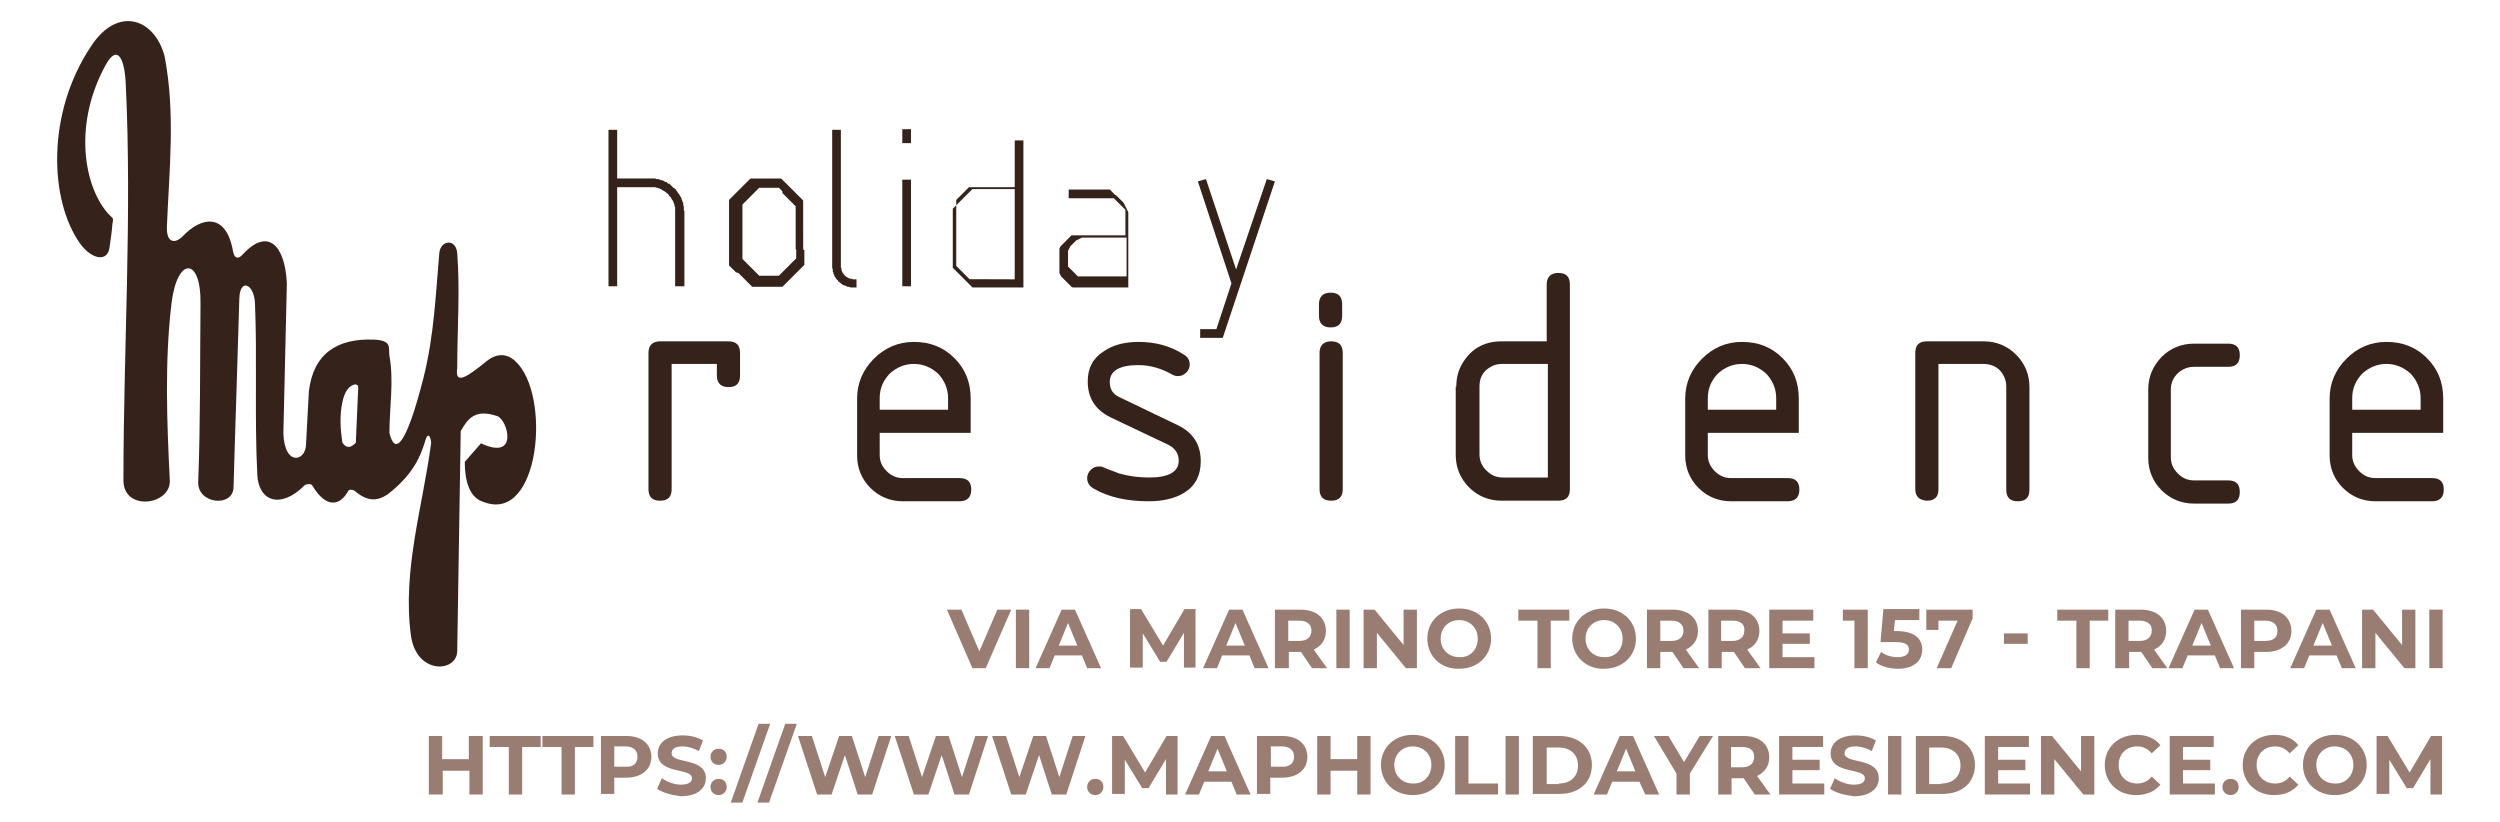 <?xml version="1.0" encoding="utf-8"?>
<!-- Generator: Adobe Illustrator 25.4.1, SVG Export Plug-In . SVG Version: 6.00 Build 0)  -->
<svg version="1.1" id="Livello_1" xmlns="http://www.w3.org/2000/svg" xmlns:xlink="http://www.w3.org/1999/xlink" x="0px" y="0px"
	 width="431.4px" height="141.8px" viewBox="0 0 431.4 141.8" style="enable-background:new 0 0 431.4 141.8;" xml:space="preserve"
	>
<style type="text/css">
	.st0{fill:#35231B;}
	.st1{fill-rule:evenodd;clip-rule:evenodd;fill:#35231B;}
	.st2{fill:#9A7D72;}
</style>
<g>
	<g>
		<path class="st0" d="M374.6,67.2v11.7c0,1.1,0.4,2,1.2,2.8c0.8,0.8,1.7,1.2,2.8,1.2h5.9c1.3,0,2,0.6,2,2c0,1.3-0.6,2-2,2h-5.9
			c-2.2,0-4.1-0.8-5.6-2.3c-1.5-1.5-2.3-3.4-2.3-5.6V67.2c0-2.2,0.8-4,2.3-5.6c1.5-1.5,3.4-2.3,5.6-2.3h5.9c1.3,0,2,0.6,2,2
			c0,1.3-0.6,2-2,2h-5.9c-1.1,0-2,0.4-2.8,1.1C375,65.2,374.6,66.1,374.6,67.2"/>
		<path class="st0" d="M411.8,62.8c-1.6,0-3,0.6-4.2,1.7c-1.1,1.2-1.7,2.5-1.7,4.2v2h11.8v-2c0-1.6-0.6-3-1.7-4.2
			C414.8,63.4,413.4,62.8,411.8,62.8 M405.9,74.6v3.9c0,1.1,0.4,2,1.2,2.8c0.8,0.8,1.7,1.2,2.8,1.2h9.8c1.3,0,2,0.6,2,2
			c0,1.3-0.7,2-2,2h-9.8c-2.2,0-4.1-0.8-5.6-2.3c-1.5-1.5-2.3-3.4-2.3-5.6v-9.8c0-2.7,1-5,2.9-6.9c1.9-1.9,4.2-2.9,6.9-2.9
			c2.8,0,5.1,0.9,7,2.8c1.9,1.9,2.8,4.2,2.8,7v5.9H405.9z"/>
		<path class="st0" d="M300.6,62.8c-1.6,0-3,0.6-4.2,1.7c-1.1,1.2-1.7,2.5-1.7,4.2v2h11.8v-2c0-1.6-0.6-3-1.7-4.2
			C303.6,63.4,302.2,62.8,300.6,62.8 M294.7,74.6v3.9c0,1.1,0.4,2,1.2,2.8c0.8,0.8,1.7,1.2,2.8,1.2h9.8c1.3,0,2,0.6,2,2
			c0,1.3-0.7,2-2,2h-9.8c-2.2,0-4.1-0.8-5.6-2.3c-1.5-1.5-2.3-3.4-2.3-5.6v-9.8c0-2.7,1-5,2.9-6.9c1.9-1.9,4.2-2.9,6.9-2.9
			c2.8,0,5.1,0.9,7,2.8c1.9,1.9,2.8,4.2,2.8,7v5.9H294.7z"/>
		<path class="st0" d="M330.5,84.4V60.9c0-1.3,0.6-2,2-2h9.8c2.2,0,4.1,0.8,5.6,2.3c1.5,1.5,2.3,3.4,2.3,5.6v17.7c0,1.3-0.6,2-2,2
			c-1.3,0-2-0.6-2-2V66.7c0-1.1-0.4-2-1.1-2.8c-0.7-0.7-1.7-1.1-2.8-1.1h-7.8v21.6c0,1.3-0.6,2-2,2
			C331.2,86.3,330.5,85.7,330.5,84.4"/>
		<path class="st0" d="M251.3,66.7c0-1.4,0.3-2.7,1-3.9c1.5-2.6,3.8-3.9,6.8-3.9h7.8v-9.8c0-1.3,0.7-2,2-2c1.3,0,2,0.6,2,2v35.3
			c0,1.3-0.6,2-2,2h-9.8c-2.2,0-4.1-0.8-5.6-2.3c-1.5-1.5-2.3-3.4-2.3-5.6V66.7z M259.2,62.8c-1.1,0-2,0.4-2.8,1.1
			c-0.8,0.8-1.1,1.7-1.1,2.8v11.7c0,1.1,0.4,2,1.2,2.8c0.8,0.8,1.7,1.2,2.8,1.2h7.8V62.8H259.2z"/>
		<path class="st0" d="M227.6,54.5v-2c0-1.3,0.7-2,2-2c1.3,0,2,0.6,2,2v2c0,1.3-0.6,2-2,2C228.3,56.5,227.6,55.8,227.6,54.5
			 M227.7,60.9c0-1.3,0.7-2,2-2c1.3,0,2,0.6,2,2v23.5c0,1.3-0.6,2-2,2c-1.3,0-2-0.6-2-2V60.9z"/>
		<path class="st0" d="M203.4,79.5c0-1.2-0.6-2.1-1.7-2.7l-10.1-4.8c-2.6-1.3-3.9-3.3-3.9-6.2c0-2.3,0.9-4,2.8-5.2
			c1.6-1.1,3.6-1.6,6-1.6c2.9,0,5.5,0.7,7.8,2.2c0.7,0.4,1,1,1,1.7c0,0.5-0.2,1-0.6,1.4c-0.4,0.4-0.9,0.6-1.4,0.6
			c-0.4,0-0.7-0.1-0.9-0.2c-1.9-1.1-3.9-1.7-6-1.7c-3.2,0-4.9,1-4.9,2.9c0,1.2,0.5,2.1,1.6,2.6l10.2,4.9c2.6,1.3,3.9,3.3,3.9,6.2
			c0,2.4-0.9,4.2-2.8,5.4c-1.6,1-3.7,1.5-6.2,1.5c-3.8,0-6.9-0.7-9.5-2.2c-0.7-0.4-1.1-1-1.1-1.8c0-0.5,0.2-1,0.6-1.4
			c0.4-0.4,0.8-0.6,1.4-0.6c0.3,0,0.5,0,0.7,0.1c0.6,0.3,1.6,0.6,2.8,1.1c1.8,0.5,3.5,0.7,5.2,0.7C201.7,82.4,203.4,81.4,203.4,79.5
			"/>
		<path class="st0" d="M157.7,62.8c-1.6,0-3,0.6-4.2,1.7c-1.1,1.2-1.7,2.5-1.7,4.2v2h11.8v-2c0-1.6-0.6-3-1.7-4.2
			C160.7,63.4,159.3,62.8,157.7,62.8 M151.8,74.6v3.9c0,1.1,0.4,2,1.2,2.8c0.8,0.8,1.7,1.2,2.8,1.2h9.8c1.3,0,2,0.6,2,2
			c0,1.3-0.7,2-2,2h-9.8c-2.2,0-4.1-0.8-5.6-2.3c-1.5-1.5-2.3-3.4-2.3-5.6v-9.8c0-2.7,1-5,2.9-6.9c1.9-1.9,4.2-2.9,6.9-2.9
			c2.8,0,5.1,0.9,7,2.8c1.9,1.9,2.8,4.2,2.8,7v5.9H151.8z"/>
		<path class="st0" d="M111.9,60.9c0-1.3,0.7-2,2-2h11.8c1.3,0,2,0.6,2,2v3.9c0,1.3-0.6,2-2,2c-1.3,0-2-0.7-2-2v-2h-7.8v21.6
			c0,1.3-0.6,2-2,2c-1.3,0-2-0.6-2-2V60.9z"/>
		<path class="st1" d="M61.8,67.2l-0.4,9.2c-0.7,0.7-1.5,1.2-2.3,0c-0.4-2.4-0.5-4.8,0-7.1c0.4-1.8,1.1-2.6,1.9-2.9
			C61.6,66.2,61.9,66.5,61.8,67.2 M19.3,37.5c-4.5-4.1-7.1-15.4-1-26.4c1.9-3.4,3.2-1.2,3.4,3.4c1.1,22.8-0.4,45.6-0.4,68.4
			c0,5.4,8.2,4.3,8,0c-0.5-10.2-0.9-20.5,0.3-30.6c1-8.1,5.1-7.9,5,0c-0.1,10.3,0,20.6-0.4,30.9c-0.1,3.8,6,4.4,6.1,0.9
			c0.3-10.9,0.7-21.7,1-32.6c0.1-3.6,2.6-2.5,2.7,0.9c0.4,9.7-0.1,19.6,0.4,29.5c0.2,4.6,4,6,8.1,1.9c0.3-0.3,1.2-0.4,1.4,0
			c2.4,4,4.8,3.5,6.2,0.9c0.2-0.3,0.8-0.2,1.1,0c2.2,1.9,3.9,1.8,5.7,0.6c4.4-3.4,5.7-6.6,6.5-9.3c0.6-1.9,1,0,1,0.4
			c-1.4,10.8-5,22-3.5,33.2c0.9,6.9,8,6.5,8,2.7l0.6-37.9c1.2-2.1,2.4-3.9,6.3-2.6c1.8,0.6,3.8,7.8-2.8,4.7l-2.8,3.2
			c0,3.5,0.9,6.2,3.2,6.9c9.8,3.9,11.8-18.6,5.5-24.3c-1.5-1.4-3.3-1.3-4.9,0c-3.1,2.5-5.6,4.4-5.1,1.2c0-6.6,0.5-13.2,0-19.8
			c-0.2-2.6-2.9-2.3-3.1,0c-0.6,7-0.9,14.2-2.7,21.4c-3.1,12.2-5,13.4-5.9,9.6c0-4.4,0.8-8.9,0-13.3c-0.2-1.3,0.6-2.7-2.8-2.8
			c-6.1-0.2-10.3,2.3-11.1,8.9l-0.5,9.3c-0.1,2.8-3.7,3.7-3.9-2l0.6-25.9c-0.3-6.6-3.3-9.7-7.6-5c-0.8,0.9-1.5,0.7-1.7-0.6
			c-1.2-6.7-5.5-5.9-8.7-2.5c-1.2,1.2-2.8,1.3-2.7-1.7c0.4-9.8,1.5-19.6-0.4-29.4c-1.7-6.5-8.1-8.8-12.7-1.7
			C8,19.5,8.5,34.5,13.8,42c2.1,2.9,4.8,3.2,5.1,0.7c0.2-1.4,0.4-2.7,0.5-4.1C19.5,38.2,19.6,37.7,19.3,37.5z"/>
		<path class="st1" d="M175.1,48.2V32.3h-5.8l-0.1,0l-0.1,0l-0.1,0l-0.1,0l-0.1,0l-0.1,0l-0.1,0l-0.1,0l-0.1,0l-0.1,0l-0.1,0l-0.1,0
			l-0.1,0l-0.1,0l-0.1,0l-0.1,0l-0.1,0l-0.1,0l-0.1,0l-0.1,0l-0.1,0l-0.1,0.1l-0.1,0.1l-0.1,0.1l-0.1,0.1l-0.1,0.1l-0.1,0.1
			l-0.1,0.1l-0.1,0.1l-0.1,0.1l-0.1,0.1l-0.1,0.1l-0.1,0.1l-0.1,0.1l-0.1,0.1l-0.1,0.1l-0.1,0.1l-0.1,0.1l-0.1,0.1l-0.1,0.1
			l-0.1,0.1l-0.1,0.1l-0.1,0.1l0,0.1l0,0.1l0,0.1l0,0.1l0,0.1l0,0.1l0,0.1l0,0.1l0,0.1l0,0.1l0,0.1l0,0.1l0,0.1l0,0.1l0,0.1l0,0.1
			l0,0.1l0,0.1l0,0.1l0,0.1l0,0.1v7.2l0,0.1l0,0.1l0,0.1l0,0.1l0,0.1l0,0.1l0,0.1l0,0.1l0,0.1l0,0.1l0,0.1l0,0.1l0,0.1l0,0.1l0,0.1
			l0,0.1l0,0.1l0,0.1l0,0.1l0,0.1l0,0.1l0.1,0.1l0.1,0.1l0.1,0.1l0.1,0.1l0.1,0.1l0.1,0.1l0.1,0.1l0.1,0.1l0.1,0.1l0.1,0.1l0.1,0.1
			l0.1,0.1l0.1,0.1l0.1,0.1l0.1,0.1l0.1,0.1l0.1,0.1l0.1,0.1l0.1,0.1l0.1,0.1l0.1,0.1l0.1,0.1l0.1,0.1l0.1,0l0.1,0l0.1,0l0.1,0
			l0.1,0l0.1,0l0.1,0l0.1,0l0.1,0l0.1,0l0.1,0l0.1,0l0.1,0l0.1,0l0.1,0l0.1,0l0.1,0l0.1,0l0.1,0l0.1,0H175.1z M176.6,49.6h-7.3
			l-0.1,0l-0.1,0l-0.1,0l-0.1,0l-0.1,0l-0.1,0l-0.1,0l-0.1,0l-0.1,0l-0.1,0l-0.1,0l-0.1,0l-0.1,0l-0.1,0l-0.1,0l-0.1-0.1l-0.1-0.1
			l-0.1-0.1l-0.1-0.1l-0.1-0.1l-0.1-0.1l-0.1-0.1l-0.1-0.1l-0.1-0.1l-0.1-0.1l-0.1-0.1l-0.1-0.1l-0.1-0.1l-0.1-0.1l-0.1-0.1
			l-0.1-0.1l-0.1-0.1l-0.1-0.1l-0.1-0.1l-0.1-0.1l-0.1-0.1l-0.1-0.1l-0.1-0.1l-0.1-0.1l-0.1-0.1l-0.1-0.1l-0.1-0.1l-0.1-0.1
			l-0.1-0.1l-0.1-0.1l-0.1-0.1l-0.1-0.1l-0.1-0.1l-0.1-0.1l0-0.1l0-0.1l0-0.1l0-0.1l0-0.1l0-0.1l0-0.1l0-0.1l0-0.1l0-0.1l0-0.1
			l0-0.1l0-0.1l0-0.1l0-0.1v-7.2l0-0.1l0-0.1l0-0.1l0-0.1l0-0.1l0-0.1l0-0.1l0-0.1l0-0.1l0-0.1l0-0.1l0-0.1l0-0.1l0-0.1l0-0.1
			l0.1-0.1l0.1-0.1l0.1-0.1l0.1-0.1l0.1-0.1l0.1-0.1l0.1-0.1l0.1-0.1l0.1-0.1l0.1-0.1l0.1-0.1l0.1-0.1l0.1-0.1l0.1-0.1l0.1-0.1
			l0.1-0.1l0.1-0.1l0.1-0.1l0.1-0.1l0.1-0.1l0.1-0.1l0.1-0.1l0.1-0.1l0.1-0.1l0.1-0.1l0.1-0.1l0.1-0.1l0.1-0.1l0.1-0.1l0.1-0.1
			l0.1-0.1l0.1-0.1l0.1-0.1l0.1-0.1l0.1,0l0.1,0l0.1,0l0.1,0l0.1,0l0.1,0l0.1,0l0.1,0l0.1,0l0.1,0l0.1,0l0.1,0l0.1,0l0.1,0l0.1,0
			h5.8v-8.4h1.5V49.6z"/>
		<polygon class="st1" points="220,31.3 211,58.3 207.1,58.3 207.1,56.8 209.9,56.8 212.5,48.9 206.7,31.3 208.1,30.9 213.3,46.5 
			218.6,30.9 		"/>
		<path class="st1" d="M194.4,48.2V41h-6.1l-0.3,0l-0.3,0l-0.2,0l-0.2,0l-0.2,0l-0.2,0l-0.2,0l-0.2,0.1l-0.2,0.1l-0.2,0.1l-0.2,0.1
			l-0.2,0.1l-0.1,0.1l-0.1,0.1l-0.1,0.1l-0.1,0.1l-0.1,0.1l-0.1,0.1l-0.1,0.1l-0.1,0.1l-0.1,0.1l-0.1,0.1l-0.1,0.2l-0.1,0.2
			l-0.1,0.2l-0.1,0.2l0,0.2l0,0.2l0,0.2l0,0.2l0,0.2l0,0.2l0,0.1l0,0.1l0,0.1l0,0.1l0,0.1l0,0.1l0,0.1l0,0.1l0,0.1l0,0.1l0,0.1
			l0,0.1l0,0.1l0,0.1l0,0.1l0.1,0.1l0.1,0.1l0.1,0.1l0.1,0.1l0.1,0.1l0.1,0.1l0.1,0.1l0.1,0.1l0.1,0.1l0.1,0.1l0.1,0.1l0.1,0.1
			l0.1,0.1l0.1,0.1l0.1,0.1l0.1,0.1l0.1,0.1l0.1,0l0.1,0l0.1,0l0.1,0l0.1,0l0.1,0l0.1,0l0.1,0l0.1,0l0.1,0l0.1,0l0.1,0l0.1,0l0.1,0
			l0.1,0l0.1,0l0.1,0l0.1,0l0.1,0l0.1,0l0.1,0l0.1,0l0.1,0l0.1,0l0.1,0l0.1,0l0.1,0l0.1,0l0.1,0l0.1,0h0.1l0.1,0H194.4z M195.9,49.6
			h-7.6h-0.1l-0.1,0l-0.1,0l-0.1,0l-0.1,0l-0.1,0l-0.1,0l-0.1,0l-0.1,0l-0.1,0l-0.1,0l-0.1,0l-0.1,0l-0.1,0l-0.1,0l-0.1,0l-0.1,0
			l-0.1,0l-0.1,0l-0.1,0l-0.1,0l-0.1,0l-0.1,0l-0.1,0l-0.1,0l-0.1,0l-0.1,0l-0.1,0l-0.1,0l-0.1,0l-0.1,0l-0.1,0l-0.2-0.1l-0.1-0.1
			l-0.1-0.1l-0.1-0.1l-0.1-0.1l-0.1-0.1l-0.1-0.1l-0.1-0.1l-0.1-0.1l-0.1-0.1l-0.1-0.1l-0.1-0.1l-0.1-0.1l-0.1-0.1l-0.1-0.1
			l-0.1-0.1l-0.1-0.1l-0.1-0.1l-0.1-0.1l-0.1-0.2l-0.1-0.2l-0.1-0.2l0-0.2l0-0.2l0-0.2l0-0.2l0-0.2l0-0.2l0-0.2l0-0.2l0-0.2l0-0.2
			l0-0.2l0-0.2l0-0.2l0-0.2l0-0.2l0-0.2l0-0.2l0-0.2l0-0.2l0-0.2l0-0.2l0.1-0.2l0.1-0.2l0.1-0.1l0.1-0.1l0.1-0.1l0.1-0.1l0.1-0.1
			l0.1-0.1l0.1-0.1l0.1-0.1l0.1-0.1l0.1-0.1l0.1-0.1l0.1-0.1l0.1-0.1l0.1-0.1l0.1-0.1l0.1-0.1l0.1-0.1l0.1-0.1l0.1-0.1l0.1,0l0.1,0
			l0.1,0l0.1,0l0.1,0l0.1,0l0.1,0l0.1,0l0.1,0l0.1,0l0.1,0l0.1,0l0.1,0l0.1,0l0.1,0l0.1,0l0.1,0l0.1,0l0.1,0l0.1,0l0.1,0l0.1,0
			l0.1,0l0.1,0l0.1,0l0.1,0l0.1,0l0.1,0l0.1,0l0.1,0l0.1,0l0.1,0h6.1v-2.7l0-0.2l0-0.2l0-0.2l0-0.1l0-0.1l0-0.1l0-0.1l0-0.1l0-0.1
			l0-0.1l0-0.1l0-0.1l0-0.1l0-0.1l-0.1-0.1l-0.1-0.1l-0.1-0.1l-0.1-0.1l-0.1-0.1l-0.1-0.1l-0.1-0.1l-0.1-0.1l-0.1-0.1l-0.1-0.1
			l-0.1-0.1l-0.1-0.1l-0.1-0.1l-0.1-0.1l-0.1-0.1l-0.1-0.1l-0.1-0.1l-0.1-0.1l-0.1-0.1l-0.1-0.1l-0.1,0l-0.1,0l-0.1,0l-0.1,0l-0.1,0
			l-0.1,0l-0.1,0l-0.1,0l-0.1,0l-0.1,0l-0.1,0l-0.1,0l-0.1,0l-0.1,0l-0.1,0l-0.1,0l-0.1,0l-0.1,0l-0.1,0l-0.1,0l-0.1,0l-0.1,0
			l-0.1,0l-0.1,0l-0.1,0l-0.1,0l-0.1,0l-0.1,0l-0.1,0l-0.1,0h-4.8v-1.5h4.8l0.1,0l0.1,0l0.1,0l0.1,0l0.1,0l0.1,0l0.1,0l0.1,0l0.1,0
			l0.1,0l0.1,0l0.1,0l0.1,0l0.1,0l0.1,0l0.1,0l0.1,0l0.1,0l0.1,0l0.1,0l0.1,0l0.1,0l0.1,0l0.1,0.1l0.1,0.1l0.1,0.1l0.1,0.1l0.1,0.1
			l0.1,0.1l0.1,0.1l0.1,0.1l0.1,0.1l0.2,0.1l0.1,0.1l0.1,0.1l0.1,0.1l0.1,0.1l0.1,0.1l0.1,0.1l0.1,0.1l0.1,0.1l0.1,0.1l0.1,0.1
			l0.1,0.1l0.1,0.1l0.1,0.1l0.1,0.2l0.1,0.2l0.1,0.2l0.1,0.2l0.1,0.2l0.1,0.2l0.1,0.2l0.1,0.2l0,0.2l0,0.2l0,0.2l0,0.2l0,0.2l0,0.2
			l0,0.2l0,0.2l0,0.2l0,0.2V49.6z"/>
		<path class="st1" d="M157.2,24.7h-1.5v-2.4h1.5V24.7z M157.2,49.4h-1.5V31h1.5V49.4z"/>
		<polygon class="st1" points="147.8,49.6 147.2,49.6 147.1,49.6 147,49.6 146.9,49.6 146.8,49.6 146.8,49.6 146.7,49.6 146.6,49.5 
			146.5,49.5 146.4,49.5 146.3,49.5 146.2,49.5 146.2,49.4 146.1,49.4 146,49.4 145.9,49.3 145.8,49.3 145.7,49.3 145.7,49.2 
			145.6,49.2 145.5,49.2 145.4,49.1 145.3,49.1 145.3,49 145.2,49 145.1,48.9 145.1,48.9 145,48.8 144.9,48.7 144.8,48.7 
			144.8,48.6 144.7,48.6 144.6,48.5 144.6,48.4 144.5,48.3 144.4,48.3 144.4,48.2 144.3,48.1 144.3,48.1 144.2,48 144.2,47.9 
			144.1,47.8 144.1,47.8 144,47.7 144,47.6 144,47.5 143.9,47.5 143.9,47.4 143.9,47.3 143.8,47.2 143.8,47.1 143.8,47 143.8,47 
			143.7,46.9 143.7,46.8 143.7,46.7 143.7,46.6 143.7,46.5 143.7,46.4 143.6,46.3 143.6,46.3 143.6,46.2 143.6,46.1 143.6,46 
			143.6,22.4 145.1,22.4 145.1,46 145.1,46 145.1,46.1 145.1,46.2 145.2,46.2 145.2,46.3 145.2,46.3 145.2,46.4 145.2,46.4 
			145.2,46.5 145.2,46.5 145.2,46.6 145.2,46.6 145.2,46.7 145.3,46.7 145.3,46.8 145.3,46.8 145.3,46.9 145.3,46.9 145.4,47 
			145.4,47 145.4,47 145.4,47.1 145.5,47.1 145.5,47.2 145.5,47.2 145.6,47.3 145.6,47.3 145.6,47.4 145.7,47.4 145.7,47.4 
			145.7,47.5 145.8,47.5 145.8,47.6 145.9,47.6 145.9,47.6 145.9,47.7 146,47.7 146,47.7 146.1,47.8 146.1,47.8 146.2,47.8 
			146.2,47.9 146.2,47.9 146.3,47.9 146.3,47.9 146.4,48 146.4,48 146.5,48 146.5,48 146.6,48 146.6,48.1 146.7,48.1 146.7,48.1 
			146.8,48.1 146.8,48.1 146.9,48.1 146.9,48.1 147,48.1 147,48.1 147.1,48.1 147.1,48.2 147.2,48.2 147.2,48.2 147.8,48.2 		"/>
		<path class="st1" d="M137.3,43.1v-5.8l0-0.1l0-0.1l0-0.1l0-0.1l0-0.1l0-0.1l0-0.1l0-0.1l0-0.1l0-0.1l0-0.1l0-0.1l0-0.1l0-0.1
			l0-0.1l0-0.1l0-0.1l-0.1-0.1l-0.1-0.1l-0.1-0.1l-0.1-0.1l-0.1-0.1l-0.1-0.1l-0.1-0.1l-0.1-0.1l-0.1-0.1l-0.1-0.1l-0.1-0.1
			l-0.1-0.1l-0.1-0.1l-0.1-0.1l-0.1-0.1l-0.1-0.1l-0.1-0.1l-0.1-0.1l-0.1-0.1l-0.1-0.1l-0.1-0.1l-0.1-0.1l-0.1-0.1L135,33l-0.1-0.1
			l-0.1-0.1l-0.1-0.1l-0.1-0.1l-0.1-0.1l-0.1-0.1l-0.1,0l-0.1,0l-0.1,0l-0.1,0l-0.1,0l-0.1,0l-0.1,0l-0.1,0l-0.1,0l-0.1,0l-0.1,0
			l-0.1,0l-0.1,0l-0.1,0l-0.1,0l-0.1,0h-0.1h-0.1l-0.1,0l-0.1,0l-0.1,0l-0.1,0l-0.1,0l-0.1,0l-0.1,0l-0.1,0l-0.1,0l-0.1,0l-0.1,0
			l-0.1,0l-0.1,0l-0.1,0l-0.1,0l-0.1,0l-0.1,0.1l-0.1,0.1l-0.1,0.1l-0.1,0.1l-0.1,0.1l-0.1,0.1l-0.1,0.1l-0.1,0.1l-0.1,0.1l-0.1,0.1
			l-0.1,0.1l-0.1,0.1l-0.1,0.1l-0.1,0.1l-0.1,0.1l-0.1,0.1l-0.1,0.1l-0.1,0.1l-0.1,0.1l-0.1,0.1l-0.1,0.1l-0.1,0.1l-0.1,0.1
			l-0.1,0.1l-0.1,0.1l-0.1,0.1l-0.1,0.1l-0.1,0.1l-0.1,0.1l0,0.1l0,0.1l0,0.1l0,0.1l0,0.1l0,0.1l0,0.1l0,0.1l0,0.1l0,0.1l0,0.1
			l0,0.1l0,0.1l0,0.1l0,0.1l0,0.1l0,0.1l0,0.1v5.8l0,0.1l0,0.1l0,0.1l0,0.1l0,0.1l0,0.1l0,0.1l0,0.1l0,0.1l0,0.1l0,0.1l0,0.1l0,0.1
			l0,0.1l0,0.1l0,0.1l0,0.1l0,0.1l0.1,0.1l0.1,0.1l0.1,0.1l0.1,0.1l0.1,0.1l0.1,0.1l0.1,0.1l0.1,0.1l0.1,0.1l0.1,0.1l0.1,0.1
			l0.1,0.1l0.1,0.1l0.1,0.1l0.1,0.1l0.1,0.1l0.1,0.1l0.1,0.1l0.1,0.1l0.1,0.1l0.1,0.1l0.1,0.1l0.1,0.1l0.1,0.1l0.1,0.1l0.1,0.1
			l0.1,0.1l0.1,0.1l0.1,0.1l0.1,0l0.1,0l0.1,0l0.1,0l0.1,0l0.1,0l0.1,0l0.1,0l0.1,0l0.1,0l0.1,0l0.1,0l0.1,0l0.1,0l0.1,0l0.1,0
			l0.1,0l0.1,0l0.1,0l0.1,0l0.1,0l0.1,0l0.1,0l0.1,0l0.1,0l0.1,0l0.1,0l0.1,0l0.1,0l0.1,0l0.1,0l0.1,0l0.1,0l0.1,0l0.1-0.1l0.1-0.1
			l0.1-0.1l0.1-0.1l0.1-0.1l0.1-0.1l0.1-0.1l0.1-0.1l0.1-0.1l0.1-0.1l0.1-0.1l0.1-0.1l0.1-0.1l0.1-0.1l0.1-0.1l0.1-0.1l0.1-0.1
			l0.1-0.1l0.1-0.1l0.1-0.1l0.1-0.1l0.1-0.1l0.1-0.1l0.1-0.1l0.1-0.1l0.1-0.1l0.1-0.1l0.1-0.1l0.1-0.1l0.1-0.1l0-0.1l0-0.1l0-0.1
			l0-0.1l0-0.1l0-0.1l0-0.1l0-0.1l0-0.1l0-0.1l0-0.1l0-0.1l0-0.1l0-0.1l0-0.1l0-0.1L137.3,43.1z M138.8,43.1l0,0.2l0,0.2l0,0.2
			l0,0.2l0,0.2l0,0.2l0,0.2l0,0.2l0,0.2l0,0.2l0,0.2l0,0.2l0,0.2l-0.1,0.1l-0.1,0.1l-0.1,0.1l-0.1,0.1l-0.1,0.1l-0.1,0.1l-0.1,0.1
			l-0.1,0.1l-0.1,0.1l-0.1,0.1l-0.1,0.1l-0.1,0.1l-0.1,0.1l-0.1,0.1l-0.1,0.1l-0.1,0.1l-0.1,0.1l-0.1,0.1l-0.1,0.1l-0.1,0.1
			l-0.1,0.1l-0.1,0.1l-0.1,0.1l-0.1,0.1l-0.1,0.1l-0.1,0.1l-0.1,0.1l-0.1,0.1l-0.1,0.1l-0.1,0.1l-0.1,0.1l-0.1,0.1l-0.1,0.1
			l-0.1,0.1l-0.1,0.1l-0.1,0.1l-0.1,0.1l-0.1,0.1l-0.2,0l-0.2,0l-0.2,0l-0.2,0l-0.2,0l-0.2,0l-0.2,0l-0.2,0l-0.2,0l-0.2,0l-0.2,0
			l-0.2,0l-0.2,0l-0.2,0l-0.2,0l-0.2,0l-0.2,0l-0.2,0l-0.2,0l-0.2,0l-0.2,0l-0.2,0l-0.2,0l-0.2,0l-0.2,0l-0.2,0l-0.1-0.1l-0.1-0.1
			l-0.1-0.1l-0.1-0.1l-0.1-0.1l-0.1-0.1l-0.1-0.1l-0.1-0.1l-0.1-0.1l-0.1-0.1l-0.1-0.1l-0.1-0.1l-0.1-0.1l-0.1-0.1l-0.1-0.1
			l-0.1-0.1l-0.1-0.1l-0.1-0.1l-0.1-0.1l-0.1-0.1l-0.1-0.1l-0.1-0.1l-0.1-0.1l-0.1-0.1L127,47l-0.1-0.1l-0.1-0.1l-0.1-0.1l-0.1-0.1
			l-0.1-0.1l-0.1-0.1l-0.1-0.1l-0.1-0.1l-0.1-0.1l-0.1-0.1l-0.1-0.1l-0.1-0.1l0-0.2l0-0.2l0-0.2l0-0.2l0-0.2l0-0.2l0-0.2l0-0.2
			l0-0.2l0-0.2l0-0.2l0-0.2l0-0.2l0-0.2v-5.8l0-0.2l0-0.2l0-0.2l0-0.2l0-0.2l0-0.2l0-0.2l0-0.2l0-0.2l0-0.2l0-0.2l0-0.2l0-0.2l0-0.1
			l0.1-0.1l0.1-0.1l0.1-0.1l0.1-0.1l0.1-0.1l0.1-0.1l0.1-0.1l0.1-0.1l0.1-0.1l0.1-0.1l0.1-0.1l0.1-0.1l0.1-0.1l0.1-0.1l0.1-0.1
			l0.1-0.1l0.1-0.1l0.1-0.1l0.1-0.1l0.1-0.1l0.1-0.1l0.1-0.1l0.1-0.1l0.1-0.1l0.1-0.1l0.1-0.1l0.1-0.1l0.1-0.1l0.1-0.1l0.1-0.1
			l0.1-0.1l0.1-0.1l0.1-0.1l0.1-0.1l0.1-0.1l0.1-0.1l0.2-0.1l0.2,0l0.2,0l0.2,0l0.2,0l0.2,0l0.2,0l0.2,0l0.2,0l0.2,0l0.2,0l0.2,0
			l0.2,0l0.2,0l0.2,0l0.2,0l0.2,0l0.2,0l0.2,0l0.2,0l0.2,0l0.2,0l0.2,0l0.2,0l0.2,0l0.2,0l0.2,0l0.1,0.1l0.1,0.1l0.1,0.1l0.1,0.1
			l0.1,0.1l0.1,0.1l0.1,0.1l0.1,0.1l0.1,0.1l0.1,0.1l0.1,0.1L136,32l0.1,0.1l0.1,0.1l0.1,0.1l0.1,0.1l0.1,0.1l0.1,0.1l0.1,0.1
			l0.1,0.1l0.1,0.1l0.1,0.1l0.1,0.1l0.1,0.1l0.1,0.1l0.1,0.1l0.1,0.1l0.1,0.1l0.1,0.1l0.1,0.1l0.1,0.1l0.1,0.1l0.1,0.1l0.1,0.1
			l0.1,0.1l0.1,0.1l0.1,0.1l0.1,0.1l0,0.2l0,0.2l0,0.2l0,0.2l0,0.2l0,0.2l0,0.2l0,0.2l0,0.2l0,0.2l0,0.2l0,0.2l0,0.2V43.1z"/>
		<polygon class="st1" points="118.1,49.4 116.5,49.4 116.5,36.6 116.5,36.5 116.5,36.4 116.5,36.3 116.5,36.1 116.5,36 116.5,35.9 
			116.5,35.8 116.5,35.7 116.4,35.6 116.4,35.5 116.4,35.4 116.4,35.3 116.3,35.2 116.3,35.1 116.3,35 116.2,34.9 116.2,34.8 
			116.1,34.7 116.1,34.6 116.1,34.6 116,34.5 115.9,34.4 115.9,34.3 115.8,34.2 115.8,34.1 115.7,34 115.6,33.9 115.6,33.9 
			115.5,33.8 115.4,33.7 115.4,33.6 115.3,33.5 115.2,33.4 115.1,33.4 115,33.3 115,33.2 114.9,33.2 114.8,33.1 114.7,33 114.6,33 
			114.5,32.9 114.4,32.9 114.3,32.8 114.3,32.8 114.2,32.7 114.1,32.7 114,32.6 113.9,32.6 113.8,32.5 113.7,32.5 113.6,32.5 
			113.5,32.4 113.4,32.4 113.3,32.4 113.2,32.4 113.1,32.3 113,32.3 112.9,32.3 112.8,32.3 112.7,32.3 112.6,32.3 112.5,32.3 
			112.3,32.3 112.2,32.3 106.5,32.3 106.5,49.4 105,49.4 105,22.4 106.5,22.4 106.5,30.8 112.2,30.8 112.4,30.8 112.5,30.8 
			112.7,30.8 112.8,30.8 113,30.8 113.1,30.8 113.2,30.9 113.4,30.9 113.5,30.9 113.7,30.9 113.8,31 113.9,31 114.1,31.1 
			114.2,31.1 114.3,31.1 114.5,31.2 114.6,31.3 114.7,31.3 114.8,31.4 115,31.4 115.1,31.5 115.2,31.6 115.3,31.7 115.5,31.7 
			115.6,31.8 115.7,31.9 115.8,32 115.9,32.1 116,32.2 116.1,32.3 116.2,32.4 116.4,32.5 116.5,32.6 116.6,32.7 116.7,32.8 
			116.7,32.9 116.8,33 116.9,33.1 117,33.3 117.1,33.4 117.2,33.5 117.2,33.6 117.3,33.7 117.4,33.9 117.5,34 117.5,34.1 
			117.6,34.2 117.6,34.4 117.7,34.5 117.7,34.6 117.8,34.8 117.8,34.9 117.9,35 117.9,35.2 117.9,35.3 117.9,35.4 118,35.6 
			118,35.7 118,35.9 118,36 118,36.2 118,36.3 118.1,36.4 118.1,36.6 		"/>
	</g>
	<g>
		<g>
			<path class="st2" d="M174.5,105.2l-4.4,10.1h-2.3l-4.4-10.1h2.5l3.1,7.2l3.1-7.2H174.5z"/>
			<path class="st2" d="M175.3,105.2h2.3v10.1h-2.3V105.2z"/>
			<path class="st2" d="M186.7,113.1H182l-0.9,2.2h-2.4l4.5-10.1h2.3l4.5,10.1h-2.4L186.7,113.1z M185.9,111.4l-1.6-3.9l-1.6,3.9
				H185.9z"/>
			<path class="st2" d="M204.3,115.3l0-6.1l-3,5h-1.1l-3-4.9v5.9h-2.2v-10.1h1.9l3.8,6.3l3.7-6.3h1.9l0,10.1H204.3z"/>
			<path class="st2" d="M215.6,113.1h-4.7l-0.9,2.2h-2.4l4.5-10.1h2.3l4.5,10.1h-2.4L215.6,113.1z M214.8,111.4l-1.6-3.9l-1.6,3.9
				H214.8z"/>
			<path class="st2" d="M226.4,115.3l-1.9-2.8h-0.1h-2v2.8H220v-10.1h4.4c2.7,0,4.4,1.4,4.4,3.7c0,1.5-0.8,2.6-2.1,3.2l2.3,3.2
				H226.4z M224.2,107.1h-1.9v3.5h1.9c1.4,0,2.1-0.7,2.1-1.8C226.3,107.8,225.6,107.1,224.2,107.1z"/>
			<path class="st2" d="M230.6,105.2h2.3v10.1h-2.3V105.2z"/>
			<path class="st2" d="M244.5,105.2v10.1h-1.9l-5-6.1v6.1h-2.3v-10.1h1.9l5,6.1v-6.1H244.5z"/>
			<path class="st2" d="M246.3,110.2c0-3,2.3-5.2,5.5-5.2c3.2,0,5.5,2.2,5.5,5.2c0,3-2.3,5.2-5.5,5.2
				C248.6,115.5,246.3,113.2,246.3,110.2z M255,110.2c0-1.9-1.4-3.2-3.2-3.2c-1.8,0-3.2,1.3-3.2,3.2s1.4,3.2,3.2,3.2
				C253.6,113.5,255,112.2,255,110.2z"/>
			<path class="st2" d="M265.3,107.1H262v-1.9h8.8v1.9h-3.2v8.2h-2.3V107.1z"/>
			<path class="st2" d="M271.3,110.2c0-3,2.3-5.2,5.5-5.2c3.2,0,5.5,2.2,5.5,5.2c0,3-2.3,5.2-5.5,5.2
				C273.7,115.5,271.3,113.2,271.3,110.2z M280,110.2c0-1.9-1.4-3.2-3.2-3.2c-1.8,0-3.2,1.3-3.2,3.2s1.4,3.2,3.2,3.2
				C278.6,113.5,280,112.2,280,110.2z"/>
			<path class="st2" d="M290.5,115.3l-1.9-2.8h-0.1h-2v2.8h-2.3v-10.1h4.4c2.7,0,4.4,1.4,4.4,3.7c0,1.5-0.8,2.6-2.1,3.2l2.3,3.2
				H290.5z M288.4,107.1h-1.9v3.5h1.9c1.4,0,2.1-0.7,2.1-1.8C290.5,107.8,289.8,107.1,288.4,107.1z"/>
			<path class="st2" d="M301.1,115.3l-1.9-2.8h-0.1h-2v2.8h-2.3v-10.1h4.4c2.7,0,4.4,1.4,4.4,3.7c0,1.5-0.8,2.6-2.1,3.2l2.3,3.2
				H301.1z M299,107.1H297v3.5h1.9c1.4,0,2.1-0.7,2.1-1.8C301.1,107.8,300.4,107.1,299,107.1z"/>
			<path class="st2" d="M313.1,113.4v1.9h-7.8v-10.1h7.6v1.9h-5.3v2.2h4.7v1.8h-4.7v2.3H313.1z"/>
			<path class="st2" d="M322.3,105.2v10.1H320v-8.2h-2v-1.9H322.3z"/>
			<path class="st2" d="M331.7,112.1c0,1.8-1.3,3.3-4.2,3.3c-1.4,0-2.9-0.4-3.8-1.1l0.9-1.8c0.8,0.6,1.8,0.9,2.9,0.9
				c1.2,0,1.9-0.5,1.9-1.3c0-0.8-0.5-1.3-2.3-1.3h-2.6l0.5-5.7h6.2v1.9h-4.2l-0.2,1.9h0.8C330.5,109,331.7,110.3,331.7,112.1z"/>
			<path class="st2" d="M340.4,105.2v1.5l-3.7,8.6h-2.5l3.6-8.2h-3.3v1.6h-2.1v-3.5H340.4z"/>
			<path class="st2" d="M345.8,109.3h4.1v1.8h-4.1V109.3z"/>
			<path class="st2" d="M358.2,107.1h-3.2v-1.9h8.8v1.9h-3.2v8.2h-2.3V107.1z"/>
			<path class="st2" d="M371.4,115.3l-1.9-2.8h-0.1h-2v2.8H365v-10.1h4.4c2.7,0,4.4,1.4,4.4,3.7c0,1.5-0.8,2.6-2.1,3.2l2.3,3.2
				H371.4z M369.2,107.1h-1.9v3.5h1.9c1.4,0,2.1-0.7,2.1-1.8C371.4,107.8,370.6,107.1,369.2,107.1z"/>
			<path class="st2" d="M382.2,113.1h-4.7l-0.9,2.2h-2.4l4.5-10.1h2.3l4.5,10.1h-2.4L382.2,113.1z M381.5,111.4l-1.6-3.9l-1.6,3.9
				H381.5z"/>
			<path class="st2" d="M395.4,108.9c0,2.2-1.7,3.6-4.4,3.6h-2v2.8h-2.3v-10.1h4.4C393.7,105.2,395.4,106.6,395.4,108.9z M393,108.9
				c0-1.1-0.7-1.8-2.1-1.8H389v3.5h1.9C392.3,110.6,393,110,393,108.9z"/>
			<path class="st2" d="M403.2,113.1h-4.7l-0.9,2.2h-2.4l4.5-10.1h2.3l4.5,10.1h-2.4L403.2,113.1z M402.4,111.4l-1.6-3.9l-1.6,3.9
				H402.4z"/>
			<path class="st2" d="M416.8,105.2v10.1h-1.9l-5-6.1v6.1h-2.3v-10.1h1.9l5,6.1v-6.1H416.8z"/>
			<path class="st2" d="M419.2,105.2h2.3v10.1h-2.3V105.2z"/>
		</g>
		<g>
			<path class="st2" d="M83.3,127v10.1h-2.3v-4.1h-4.6v4.1H74V127h2.3v4h4.6v-4H83.3z"/>
			<path class="st2" d="M87.7,128.9h-3.2V127h8.8v1.9h-3.2v8.2h-2.3V128.9z"/>
			<path class="st2" d="M96.8,128.9h-3.2V127h8.8v1.9h-3.2v8.2h-2.3V128.9z"/>
			<path class="st2" d="M112.4,130.6c0,2.2-1.7,3.6-4.4,3.6h-2v2.8h-2.3V127h4.4C110.7,127,112.4,128.4,112.4,130.6z M110,130.6
				c0-1.1-0.7-1.8-2.1-1.8H106v3.5h1.9C109.3,132.4,110,131.7,110,130.6z"/>
			<path class="st2" d="M113.4,136.1l0.8-1.8c0.9,0.6,2.1,1.1,3.3,1.1c1.4,0,1.9-0.5,1.9-1.1c0-1.9-5.9-0.6-5.9-4.3
				c0-1.7,1.4-3.1,4.3-3.1c1.3,0,2.6,0.3,3.5,0.9l-0.7,1.8c-0.9-0.5-1.9-0.8-2.8-0.8c-1.4,0-1.9,0.5-1.9,1.2c0,1.9,5.9,0.6,5.9,4.3
				c0,1.7-1.4,3.1-4.3,3.1C115.9,137.2,114.3,136.8,113.4,136.1z"/>
			<path class="st2" d="M122.6,130.6c0-0.8,0.6-1.4,1.4-1.4c0.8,0,1.4,0.5,1.4,1.4c0,0.8-0.6,1.4-1.4,1.4
				C123.2,132,122.6,131.4,122.6,130.6z M122.6,135.8c0-0.8,0.6-1.4,1.4-1.4c0.8,0,1.4,0.5,1.4,1.4c0,0.8-0.6,1.4-1.4,1.4
				C123.2,137.2,122.6,136.6,122.6,135.8z"/>
			<path class="st2" d="M130.9,124.9h2l-4.8,13.6h-2L130.9,124.9z"/>
			<path class="st2" d="M135.5,124.9h2l-4.8,13.6h-2L135.5,124.9z"/>
			<path class="st2" d="M153.8,127l-3.3,10.1H148l-2.2-6.8l-2.3,6.8H141l-3.3-10.1h2.4l2.3,7.1l2.4-7.1h2.2l2.3,7.1l2.3-7.1H153.8z"
				/>
			<path class="st2" d="M170.5,127l-3.3,10.1h-2.5l-2.2-6.8l-2.3,6.8h-2.5l-3.3-10.1h2.4l2.3,7.1l2.4-7.1h2.2l2.3,7.1l2.3-7.1H170.5
				z"/>
			<path class="st2" d="M187.3,127l-3.3,10.1h-2.5l-2.2-6.8l-2.3,6.8h-2.5l-3.3-10.1h2.4l2.3,7.1l2.4-7.1h2.2l2.3,7.1l2.3-7.1H187.3
				z"/>
			<path class="st2" d="M187.6,135.8c0-0.8,0.6-1.4,1.4-1.4c0.8,0,1.4,0.5,1.4,1.4c0,0.8-0.6,1.4-1.4,1.4
				C188.2,137.2,187.6,136.6,187.6,135.8z"/>
			<path class="st2" d="M201.2,137.1l0-6.1l-3,5h-1.1l-3-4.9v5.9h-2.2V127h1.9l3.8,6.3l3.7-6.3h1.9l0,10.1H201.2z"/>
			<path class="st2" d="M212.5,134.9h-4.7l-0.9,2.2h-2.4L209,127h2.3l4.5,10.1h-2.4L212.5,134.9z M211.7,133.1l-1.6-3.9l-1.6,3.9
				H211.7z"/>
			<path class="st2" d="M225.6,130.6c0,2.2-1.7,3.6-4.4,3.6h-2v2.8h-2.3V127h4.4C223.9,127,225.6,128.4,225.6,130.6z M223.3,130.6
				c0-1.1-0.7-1.8-2.1-1.8h-1.9v3.5h1.9C222.5,132.4,223.3,131.7,223.3,130.6z"/>
			<path class="st2" d="M236.5,127v10.1h-2.3v-4.1h-4.6v4.1h-2.3V127h2.3v4h4.6v-4H236.5z"/>
			<path class="st2" d="M238.3,132c0-3,2.3-5.2,5.5-5.2c3.2,0,5.5,2.2,5.5,5.2c0,3-2.3,5.2-5.5,5.2C240.6,137.2,238.3,135,238.3,132
				z M247,132c0-1.9-1.4-3.2-3.2-3.2c-1.8,0-3.2,1.3-3.2,3.2c0,1.9,1.4,3.2,3.2,3.2C245.6,135.3,247,133.9,247,132z"/>
			<path class="st2" d="M251.1,127h2.3v8.2h5.1v1.9h-7.4V127z"/>
			<path class="st2" d="M259.8,127h2.3v10.1h-2.3V127z"/>
			<path class="st2" d="M264.5,127h4.6c3.3,0,5.6,2,5.6,5c0,3.1-2.3,5-5.6,5h-4.6V127z M269,135.2c2,0,3.3-1.2,3.3-3.1
				c0-1.9-1.3-3.1-3.3-3.1h-2.1v6.3H269z"/>
			<path class="st2" d="M282.9,134.9h-4.7l-0.9,2.2H275l4.5-10.1h2.3l4.5,10.1h-2.4L282.9,134.9z M282.2,133.1l-1.6-3.9l-1.6,3.9
				H282.2z"/>
			<path class="st2" d="M291.6,133.5v3.6h-2.3v-3.6l-3.9-6.5h2.5l2.7,4.5l2.7-4.5h2.3L291.6,133.5z"/>
			<path class="st2" d="M302.8,137.1l-1.9-2.8h-0.1h-2v2.8h-2.3V127h4.4c2.7,0,4.4,1.4,4.4,3.7c0,1.5-0.8,2.6-2.1,3.2l2.3,3.2H302.8
				z M300.6,128.9h-1.9v3.5h1.9c1.4,0,2.1-0.7,2.1-1.8C302.7,129.5,302,128.9,300.6,128.9z"/>
			<path class="st2" d="M314.8,135.2v1.9H307V127h7.6v1.9h-5.3v2.2h4.7v1.8h-4.7v2.3H314.8z"/>
			<path class="st2" d="M315.8,136.1l0.8-1.8c0.9,0.6,2.1,1.1,3.3,1.1c1.4,0,1.9-0.5,1.9-1.1c0-1.9-5.9-0.6-5.9-4.3
				c0-1.7,1.4-3.1,4.3-3.1c1.3,0,2.6,0.3,3.5,0.9l-0.7,1.8c-0.9-0.5-1.9-0.8-2.8-0.8c-1.4,0-1.9,0.5-1.9,1.2c0,1.9,5.9,0.6,5.9,4.3
				c0,1.7-1.4,3.1-4.3,3.1C318.3,137.2,316.7,136.8,315.8,136.1z"/>
			<path class="st2" d="M325.8,127h2.3v10.1h-2.3V127z"/>
			<path class="st2" d="M330.6,127h4.6c3.3,0,5.6,2,5.6,5c0,3.1-2.3,5-5.6,5h-4.6V127z M335,135.2c2,0,3.3-1.2,3.3-3.1
				c0-1.9-1.3-3.1-3.3-3.1h-2.1v6.3H335z"/>
			<path class="st2" d="M350.3,135.2v1.9h-7.8V127h7.6v1.9h-5.3v2.2h4.7v1.8h-4.7v2.3H350.3z"/>
			<path class="st2" d="M361.4,127v10.1h-1.9l-5-6.1v6.1h-2.3V127h1.9l5,6.1V127H361.4z"/>
			<path class="st2" d="M363.2,132c0-3,2.3-5.2,5.5-5.2c1.7,0,3.2,0.6,4.1,1.8l-1.5,1.4c-0.7-0.8-1.5-1.2-2.5-1.2
				c-1.9,0-3.2,1.3-3.2,3.2c0,1.9,1.3,3.2,3.2,3.2c1,0,1.9-0.4,2.5-1.2l1.5,1.4c-1,1.2-2.4,1.8-4.2,1.8
				C365.5,137.2,363.2,135.1,363.2,132z"/>
			<path class="st2" d="M382.2,135.2v1.9h-7.8V127h7.6v1.9h-5.3v2.2h4.7v1.8h-4.7v2.3H382.2z"/>
			<path class="st2" d="M383.5,135.8c0-0.8,0.6-1.4,1.4-1.4c0.8,0,1.4,0.5,1.4,1.4c0,0.8-0.6,1.4-1.4,1.4
				C384.1,137.2,383.5,136.6,383.5,135.8z"/>
			<path class="st2" d="M387,132c0-3,2.3-5.2,5.5-5.2c1.7,0,3.2,0.6,4.1,1.8l-1.5,1.4c-0.7-0.8-1.5-1.2-2.5-1.2
				c-1.9,0-3.2,1.3-3.2,3.2c0,1.9,1.3,3.2,3.2,3.2c1,0,1.9-0.4,2.5-1.2l1.5,1.4c-1,1.2-2.4,1.8-4.2,1.8
				C389.4,137.2,387,135.1,387,132z"/>
			<path class="st2" d="M397.4,132c0-3,2.3-5.2,5.5-5.2c3.2,0,5.5,2.2,5.5,5.2c0,3-2.3,5.2-5.5,5.2C399.7,137.2,397.4,135,397.4,132
				z M406.1,132c0-1.9-1.4-3.2-3.2-3.2c-1.8,0-3.2,1.3-3.2,3.2c0,1.9,1.4,3.2,3.2,3.2C404.7,135.3,406.1,133.9,406.1,132z"/>
			<path class="st2" d="M419.4,137.1l0-6.1l-3,5h-1.1l-3-4.9v5.9h-2.2V127h1.9l3.8,6.3l3.7-6.3h1.9l0,10.1H419.4z"/>
		</g>
	</g>
</g>
</svg>
